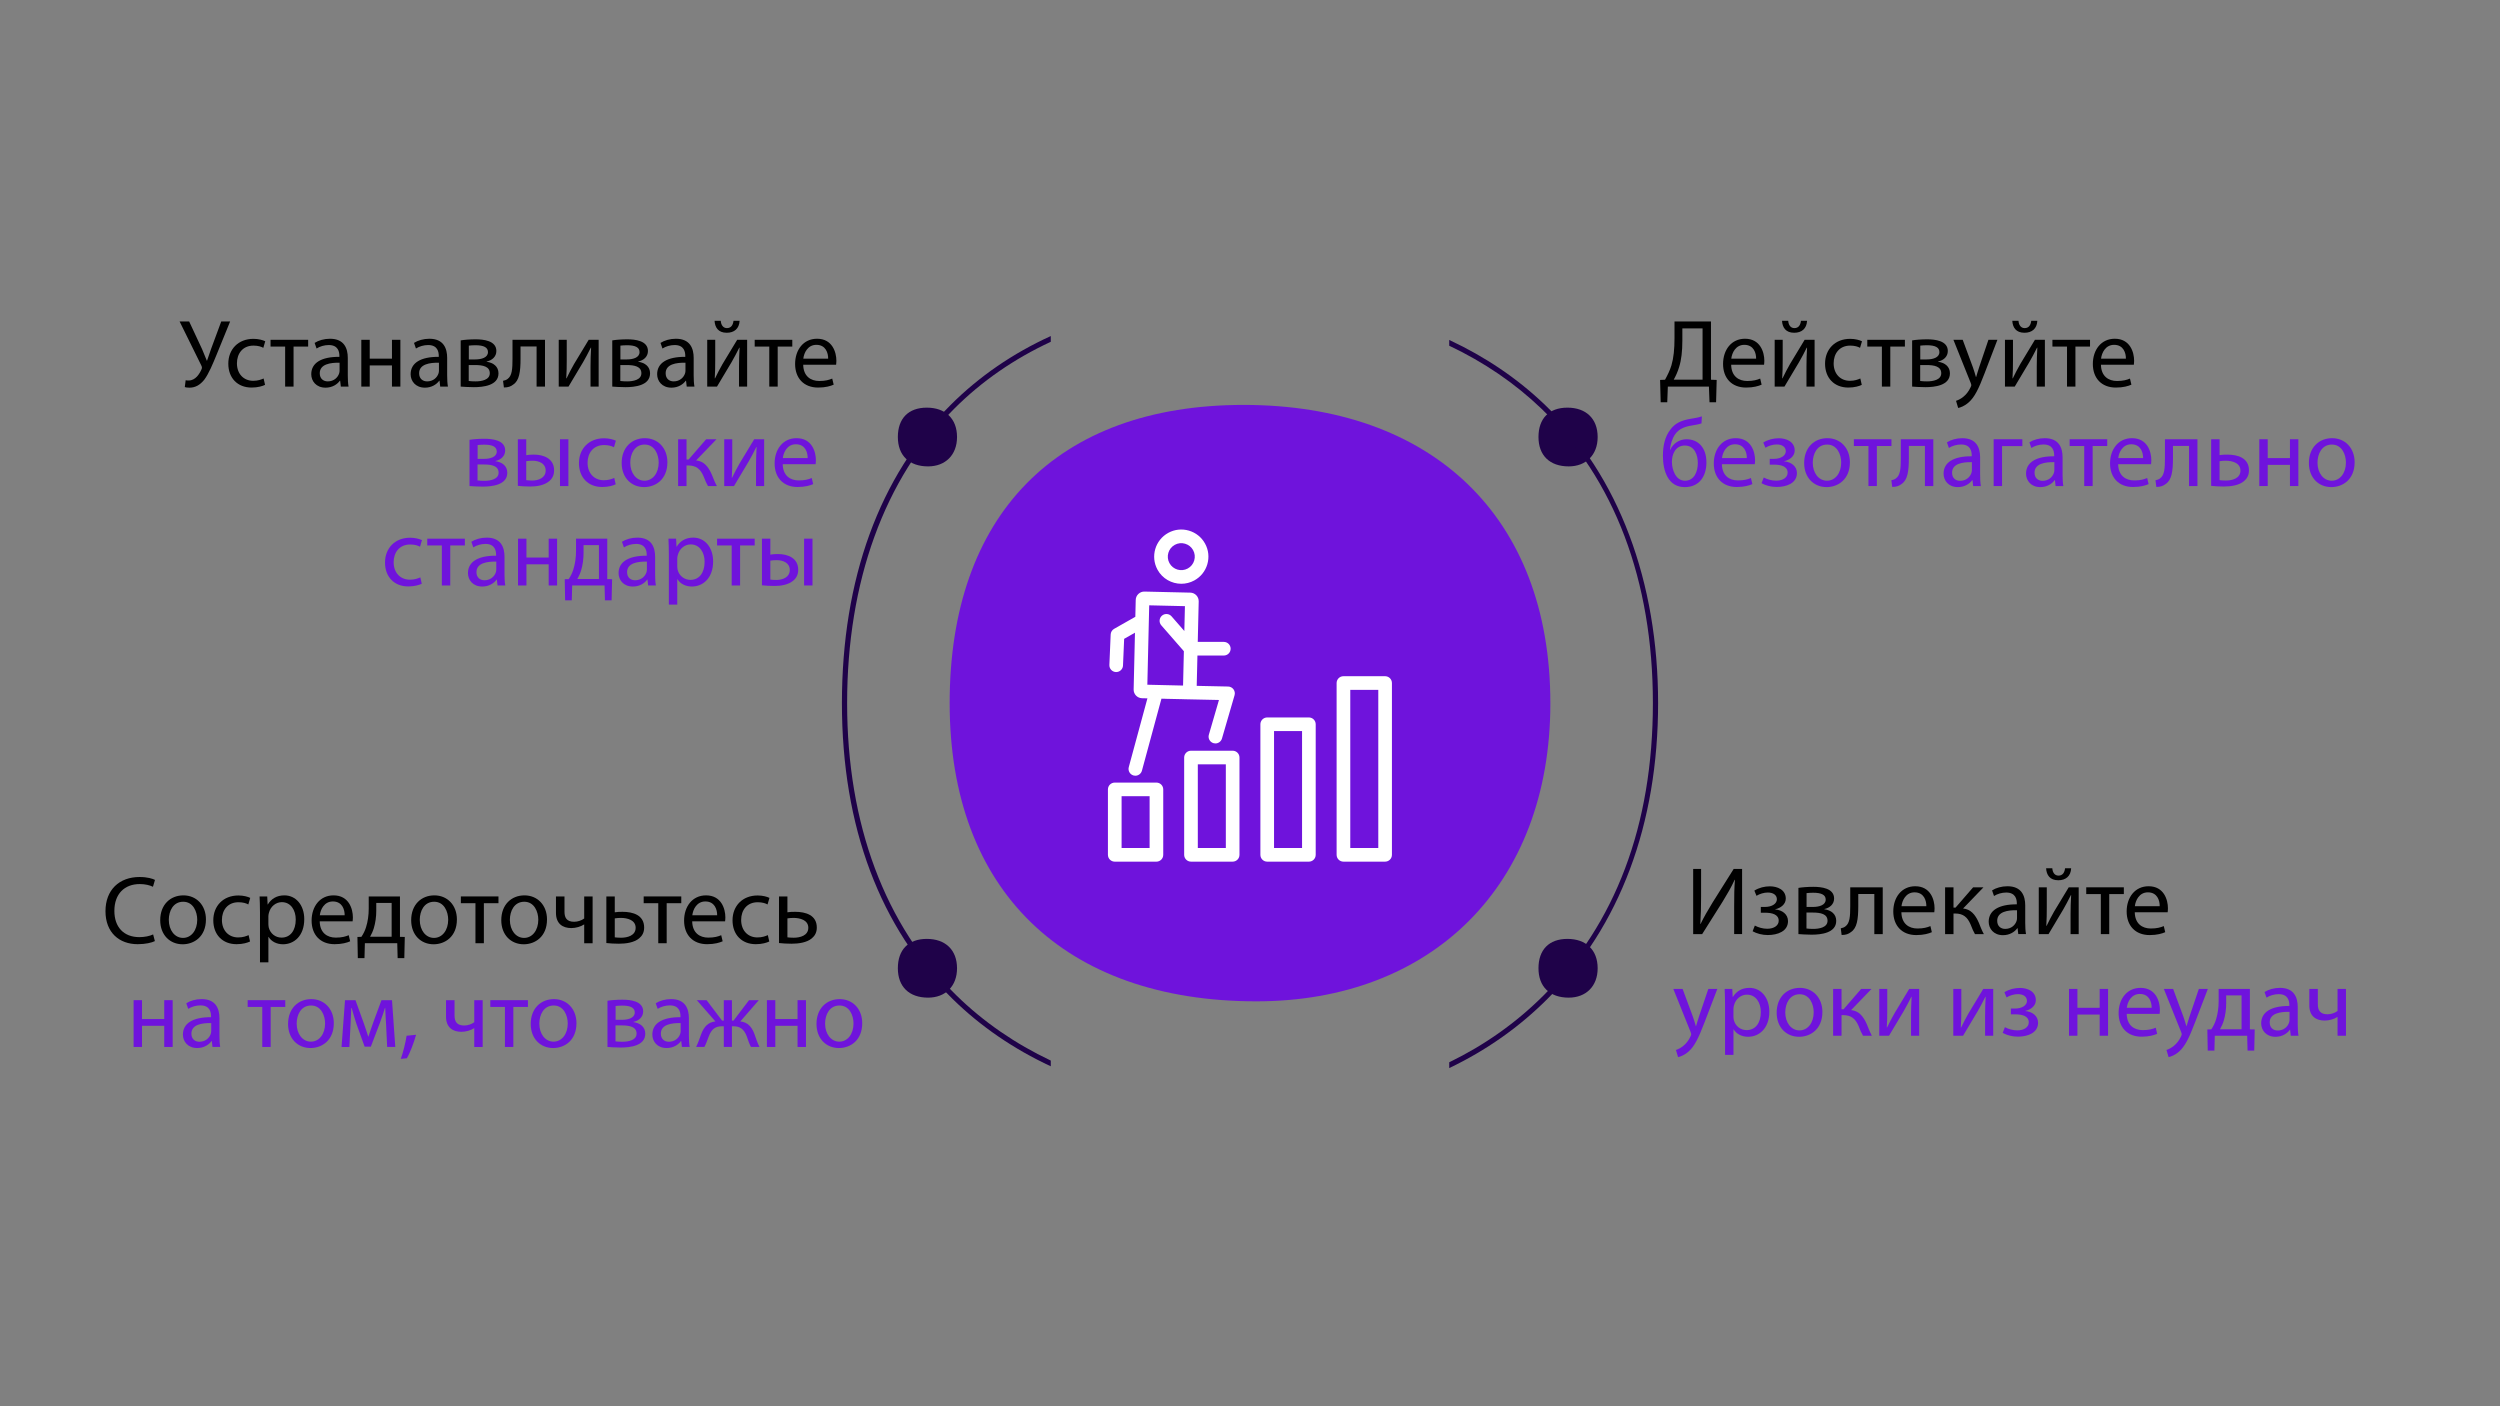 <?xml version="1.0" encoding="UTF-8"?>
<svg xmlns="http://www.w3.org/2000/svg" id="Calque_1" data-name="Calque 1" viewBox="0 0 1920 1080">
  <rect x="0" y="0" width="1920" height="1080" fill="#808080" stroke="none"/>
  <defs>
    <style>
      .cls-1, .cls-2 {
        fill-rule: evenodd;
      }

      .cls-1, .cls-3 {
        fill: #1f0249;
      }

      .cls-2, .cls-4 {
        fill: #6f13dc;
      }

      .cls-5 {
        fill: #fff;
      }
    </style>
  </defs>
  <path class="cls-2" d="M1190.67,540c0-143.97-91.6-229.03-235.58-229.03s-225.75,85.06-225.75,229.03,88.33,229.03,235.58,229.03c134.16,0,225.76-88.36,225.76-229.03Z"></path>
  <path class="cls-1" d="M735,335.63c0-14.18-9.02-22.56-23.21-22.56s-22.24,8.38-22.24,22.56,8.7,22.56,23.21,22.56c13.22,0,22.24-8.7,22.24-22.56Z"></path>
  <path class="cls-1" d="M1227,335.63c0-14.18-9.02-22.56-23.21-22.56s-22.24,8.38-22.24,22.56,8.7,22.56,23.21,22.56c13.22,0,22.24-8.7,22.24-22.56Z"></path>
  <path class="cls-1" d="M735,743.63c0-14.18-9.02-22.56-23.21-22.56s-22.24,8.38-22.24,22.56,8.7,22.56,23.21,22.56c13.22,0,22.24-8.7,22.24-22.56Z"></path>
  <path class="cls-1" d="M1227,743.63c0-14.18-9.02-22.56-23.21-22.56s-22.24,8.38-22.24,22.56,8.7,22.56,23.21,22.56c13.22,0,22.24-8.7,22.24-22.56Z"></path>
  <g>
    <path d="M145.26,246.87l9.95,21.31c1.26,2.97,2.45,5.87,3.64,8.84h.15c.89-2.6,1.86-5.49,3.12-9.06l7.8-21.09h6.83l-10.47,25.69c-2.75,6.68-5.87,14.33-9.36,19.01-3.27,4.08-6.91,6.16-11.36,6.16-1.63,0-2.82-.15-3.64-.45l.67-5.27c.52.15,1.26.22,2.38.22,5.2-.07,8.24-5.05,9.8-8.61.52-1.11.37-1.86-.22-3.04l-16.63-33.71h7.35Z"></path>
    <path d="M203.55,295.57c-1.71.89-5.49,2.08-10.32,2.08-10.84,0-17.89-7.35-17.89-18.34s7.57-19.08,19.31-19.08c3.86,0,7.28.97,9.06,1.86l-1.48,5.05c-1.56-.89-4.01-1.71-7.57-1.71-8.24,0-12.7,6.09-12.7,13.59,0,8.32,5.35,13.44,12.47,13.44,3.71,0,6.16-.97,8.02-1.78l1.11,4.9Z"></path>
    <path d="M236.66,260.97v5.2h-11.21v30.74h-6.46v-30.74h-11.21v-5.2h28.88Z"></path>
    <path d="M261.76,296.91l-.52-4.53h-.22c-2,2.82-5.87,5.35-10.99,5.35-7.28,0-10.99-5.12-10.99-10.32,0-8.69,7.72-13.44,21.61-13.36v-.74c0-2.97-.82-8.32-8.17-8.32-3.34,0-6.83,1.04-9.36,2.67l-1.49-4.31c2.97-1.93,7.28-3.19,11.81-3.19,10.99,0,13.66,7.5,13.66,14.7v13.44c0,3.12.15,6.16.59,8.61h-5.94ZM260.79,278.57c-7.13-.15-15.22,1.11-15.22,8.09,0,4.23,2.82,6.24,6.16,6.24,4.68,0,7.65-2.97,8.69-6.01.22-.67.37-1.41.37-2.08v-6.24Z"></path>
    <path d="M283.95,260.97v14.48h17.08v-14.48h6.46v35.94h-6.46v-16.26h-17.08v16.26h-6.46v-35.94h6.46Z"></path>
    <path d="M338.08,296.91l-.52-4.53h-.22c-2,2.82-5.87,5.35-10.99,5.35-7.28,0-10.99-5.12-10.99-10.32,0-8.69,7.72-13.44,21.61-13.36v-.74c0-2.97-.82-8.32-8.17-8.32-3.34,0-6.83,1.04-9.36,2.67l-1.49-4.31c2.97-1.93,7.28-3.19,11.81-3.19,10.99,0,13.66,7.5,13.66,14.7v13.44c0,3.12.15,6.16.59,8.61h-5.94ZM337.11,278.57c-7.13-.15-15.22,1.11-15.22,8.09,0,4.23,2.82,6.24,6.16,6.24,4.68,0,7.65-2.97,8.69-6.01.22-.67.37-1.41.37-2.08v-6.24Z"></path>
    <path d="M353.82,261.42c2.52-.45,7.2-.82,11.43-.82,6.01,0,15.96.97,15.96,8.98,0,4.46-3.42,7.2-7.5,8.09v.15c5.27.74,9.13,3.71,9.13,8.91,0,9.43-11.88,10.62-18.93,10.62-4.01,0-8.17-.3-10.1-.45v-35.49ZM359.98,292.6c1.86.22,3.19.3,5.27.3,4.38,0,10.91-1.04,10.91-6.24s-5.2-6.31-11.43-6.31h-4.75v12.25ZM360.06,276.05h4.9c4.83,0,9.8-1.41,9.8-5.64,0-3.56-3.12-5.27-9.65-5.27-2.15,0-3.49.15-5.05.3v10.62Z"></path>
    <path d="M418.56,260.97v35.94h-6.46v-30.81h-12.33v9.36c0,10.1-.96,16.85-5.64,19.9-1.78,1.41-3.79,2.23-7.13,2.23l-.67-5.12c1.26-.22,2.67-.74,3.56-1.48,3.34-2.45,3.71-7.5,3.71-15.52v-14.48h24.95Z"></path>
    <path d="M435.26,260.97v15.15c0,5.72-.07,9.28-.37,14.4l.22.07c2.15-4.38,3.42-6.91,5.79-11.06l11.21-18.56h7.65v35.94h-6.24v-15.22c0-5.87.15-8.91.45-14.7h-.22c-2.3,4.6-3.86,7.5-5.94,11.14-3.42,5.57-7.35,12.47-11.21,18.79h-7.5v-35.94h6.16Z"></path>
    <path d="M470.23,261.42c2.52-.45,7.2-.82,11.43-.82,6.01,0,15.96.97,15.96,8.98,0,4.46-3.42,7.2-7.5,8.09v.15c5.27.74,9.13,3.71,9.13,8.91,0,9.43-11.88,10.62-18.93,10.62-4.01,0-8.17-.3-10.1-.45v-35.49ZM476.4,292.6c1.86.22,3.19.3,5.27.3,4.38,0,10.91-1.04,10.91-6.24s-5.2-6.31-11.43-6.31h-4.75v12.25ZM476.47,276.05h4.9c4.83,0,9.8-1.41,9.8-5.64,0-3.56-3.12-5.27-9.65-5.27-2.15,0-3.49.15-5.05.3v10.62Z"></path>
    <path d="M527.4,296.91l-.52-4.53h-.22c-2,2.82-5.87,5.35-10.99,5.35-7.28,0-10.99-5.12-10.99-10.32,0-8.69,7.72-13.44,21.61-13.36v-.74c0-2.97-.82-8.32-8.17-8.32-3.34,0-6.83,1.04-9.36,2.67l-1.49-4.31c2.97-1.93,7.28-3.19,11.81-3.19,10.99,0,13.66,7.5,13.66,14.7v13.44c0,3.12.15,6.16.59,8.61h-5.94ZM526.44,278.57c-7.13-.15-15.22,1.11-15.22,8.09,0,4.23,2.82,6.24,6.16,6.24,4.68,0,7.65-2.97,8.69-6.01.22-.67.37-1.41.37-2.08v-6.24Z"></path>
    <path d="M549.3,260.97v15.15c0,5.72-.07,9.28-.37,14.4l.22.07c2.15-4.38,3.42-6.91,5.79-11.06l11.21-18.56h7.65v35.94h-6.24v-15.22c0-5.87.15-8.91.45-14.7h-.22c-2.3,4.6-3.86,7.5-5.94,11.14-3.42,5.57-7.35,12.47-11.21,18.79h-7.5v-35.94h6.16ZM553.54,246.35c.22,3.19,1.78,5.64,4.75,5.64,3.19,0,4.68-2.38,5.05-5.64h4.68c-.3,6.09-4.16,9.21-9.88,9.21-6.53,0-9.06-4.08-9.36-9.21h4.75Z"></path>
    <path d="M608.48,260.97v5.2h-11.21v30.74h-6.46v-30.74h-11.21v-5.2h28.88Z"></path>
    <path d="M616.87,280.13c.15,8.84,5.79,12.47,12.33,12.47,4.68,0,7.5-.82,9.95-1.86l1.11,4.68c-2.3,1.04-6.24,2.23-11.95,2.23-11.06,0-17.67-7.28-17.67-18.12s6.39-19.38,16.85-19.38c11.73,0,14.85,10.32,14.85,16.93,0,1.34-.15,2.38-.22,3.04h-25.24ZM636.02,275.45c.07-4.16-1.71-10.62-9.06-10.62-6.61,0-9.5,6.09-10.02,10.62h19.08Z"></path>
    <path class="cls-4" d="M360.58,337.79c2.52-.45,7.2-.82,11.43-.82,6.01,0,15.96.97,15.96,8.98,0,4.46-3.42,7.2-7.5,8.09v.15c5.27.74,9.13,3.71,9.13,8.91,0,9.43-11.88,10.62-18.93,10.62-4.01,0-8.17-.3-10.1-.45v-35.49ZM366.74,368.97c1.86.22,3.19.3,5.27.3,4.38,0,10.91-1.04,10.91-6.24s-5.2-6.31-11.43-6.31h-4.75v12.25ZM366.81,352.41h4.9c4.83,0,9.8-1.41,9.8-5.64,0-3.56-3.12-5.27-9.65-5.27-2.15,0-3.49.15-5.05.3v10.62Z"></path>
    <path class="cls-4" d="M404.16,337.34v12.25c1.41-.3,3.49-.45,5.87-.45,7.72,0,15.52,3.19,15.52,12.03,0,3.79-1.41,6.39-3.71,8.32-3.94,3.34-9.73,4.16-14.48,4.16-3.64,0-6.98-.22-9.65-.52v-35.79h6.46ZM404.16,368.75c1.26.15,2.67.3,4.53.3,4.97,0,10.39-2.08,10.39-7.65s-5.2-7.57-10.1-7.57c-1.86,0-3.49.15-4.83.37v14.55ZM436.53,337.34v35.94h-6.46v-35.94h6.46Z"></path>
    <path class="cls-4" d="M472.84,371.94c-1.71.89-5.49,2.08-10.32,2.08-10.84,0-17.89-7.35-17.89-18.34s7.57-19.08,19.31-19.08c3.86,0,7.28.97,9.06,1.86l-1.48,5.05c-1.56-.89-4.01-1.71-7.57-1.71-8.24,0-12.7,6.09-12.7,13.59,0,8.32,5.35,13.44,12.47,13.44,3.71,0,6.16-.97,8.02-1.78l1.11,4.9Z"></path>
    <path class="cls-4" d="M512.56,355.01c0,13.29-9.21,19.08-17.89,19.08-9.73,0-17.23-7.13-17.23-18.49,0-12.03,7.87-19.08,17.82-19.08s17.3,7.5,17.3,18.49ZM484.05,355.38c0,7.87,4.53,13.81,10.91,13.81s10.91-5.87,10.91-13.96c0-6.09-3.04-13.81-10.77-13.81s-11.06,7.13-11.06,13.96Z"></path>
    <path class="cls-4" d="M527.26,337.34v15.59h1.56l13.51-15.59h7.94l-15.67,16.26c5.79.59,9.28,4.46,12.1,10.92.97,2.38,2.23,5.87,3.86,8.76h-6.83c-.97-1.56-2.23-4.38-3.34-7.35-2.45-5.79-5.79-8.46-11.88-8.46h-1.26v15.81h-6.46v-35.94h6.46Z"></path>
    <path class="cls-4" d="M562.37,337.34v15.15c0,5.72-.07,9.28-.37,14.4l.22.07c2.15-4.38,3.42-6.91,5.79-11.06l11.21-18.56h7.65v35.94h-6.24v-15.22c0-5.87.15-8.91.45-14.7h-.22c-2.3,4.6-3.86,7.5-5.94,11.14-3.42,5.57-7.35,12.47-11.21,18.79h-7.5v-35.94h6.16Z"></path>
    <path class="cls-4" d="M601.13,356.5c.15,8.84,5.79,12.47,12.33,12.47,4.68,0,7.5-.82,9.95-1.86l1.11,4.68c-2.3,1.04-6.24,2.23-11.95,2.23-11.06,0-17.67-7.28-17.67-18.12s6.39-19.38,16.85-19.38c11.73,0,14.85,10.32,14.85,16.93,0,1.34-.15,2.38-.22,3.04h-25.24ZM620.29,351.82c.07-4.16-1.71-10.62-9.06-10.62-6.61,0-9.5,6.09-10.02,10.62h19.08Z"></path>
    <path class="cls-4" d="M323.9,448.31c-1.71.89-5.49,2.08-10.32,2.08-10.84,0-17.89-7.35-17.89-18.34s7.57-19.08,19.31-19.08c3.86,0,7.28.97,9.06,1.86l-1.48,5.05c-1.56-.89-4.01-1.71-7.57-1.71-8.24,0-12.7,6.09-12.7,13.59,0,8.32,5.35,13.44,12.47,13.44,3.71,0,6.16-.96,8.02-1.78l1.11,4.9Z"></path>
    <path class="cls-4" d="M357.01,413.71v5.2h-11.21v30.74h-6.46v-30.74h-11.21v-5.2h28.88Z"></path>
    <path class="cls-4" d="M382.11,449.65l-.52-4.53h-.22c-2,2.82-5.87,5.35-10.99,5.35-7.28,0-10.99-5.12-10.99-10.32,0-8.69,7.72-13.44,21.61-13.36v-.74c0-2.97-.82-8.32-8.17-8.32-3.34,0-6.83,1.04-9.35,2.67l-1.49-4.31c2.97-1.93,7.28-3.19,11.81-3.19,10.99,0,13.66,7.5,13.66,14.7v13.44c0,3.12.15,6.16.59,8.61h-5.94ZM381.14,431.31c-7.13-.15-15.22,1.11-15.22,8.09,0,4.23,2.82,6.24,6.16,6.24,4.68,0,7.65-2.97,8.69-6.01.22-.67.37-1.41.37-2.08v-6.24Z"></path>
    <path class="cls-4" d="M404.31,413.71v14.48h17.08v-14.48h6.46v35.94h-6.46v-16.26h-17.08v16.26h-6.46v-35.94h6.46Z"></path>
    <path class="cls-4" d="M466.38,413.71v31.04l3.71.07-.37,16.26h-5.12l-.3-11.43h-24.87l-.3,11.43h-5.12l-.3-16.26,3.04-.07c1.56-2.3,2.75-4.75,3.56-7.35,1.41-4.46,2.08-9.28,2.08-14.33v-9.36h23.98ZM448.18,424.63c0,4.75-.67,9.35-1.86,13.36-.74,2.45-1.78,4.68-2.9,6.68h16.56v-25.99h-11.81v5.94Z"></path>
    <path class="cls-4" d="M497.78,449.65l-.52-4.53h-.22c-2,2.82-5.87,5.35-10.99,5.35-7.28,0-10.99-5.12-10.99-10.32,0-8.69,7.72-13.44,21.61-13.36v-.74c0-2.97-.82-8.32-8.17-8.32-3.34,0-6.83,1.04-9.35,2.67l-1.49-4.31c2.97-1.93,7.28-3.19,11.81-3.19,10.99,0,13.66,7.5,13.66,14.7v13.44c0,3.12.15,6.16.59,8.61h-5.94ZM496.82,431.31c-7.13-.15-15.22,1.11-15.22,8.09,0,4.23,2.82,6.24,6.16,6.24,4.68,0,7.65-2.97,8.69-6.01.22-.67.37-1.41.37-2.08v-6.24Z"></path>
    <path class="cls-4" d="M513.67,425.44c0-4.6-.15-8.32-.3-11.73h5.87l.3,6.16h.15c2.67-4.38,6.9-6.98,12.77-6.98,8.69,0,15.22,7.35,15.22,18.27,0,12.92-7.87,19.3-16.33,19.3-4.75,0-8.91-2.08-11.06-5.64h-.15v19.53h-6.46v-38.91ZM520.13,435.02c0,.96.15,1.86.3,2.67,1.19,4.53,5.12,7.65,9.8,7.65,6.9,0,10.91-5.64,10.91-13.88,0-7.2-3.79-13.36-10.69-13.36-4.46,0-8.61,3.19-9.88,8.09-.22.82-.45,1.78-.45,2.67v6.16Z"></path>
    <path class="cls-4" d="M579.6,413.71v5.2h-11.21v30.74h-6.46v-30.74h-11.21v-5.2h28.88Z"></path>
    <path class="cls-4" d="M591.63,413.71v12.25c1.41-.3,3.49-.45,5.87-.45,7.72,0,15.52,3.19,15.52,12.03,0,3.79-1.41,6.39-3.71,8.32-3.94,3.34-9.73,4.16-14.48,4.16-3.64,0-6.98-.22-9.65-.52v-35.79h6.46ZM591.63,445.12c1.26.15,2.67.3,4.53.3,4.97,0,10.39-2.08,10.39-7.65s-5.2-7.57-10.1-7.57c-1.86,0-3.49.15-4.83.37v14.55ZM624,413.71v35.94h-6.46v-35.94h6.46Z"></path>
  </g>
  <g>
    <path d="M1314.03,246.87v44.77l4.38.15-.45,17.15h-5.05l-.45-12.03h-31.56l-.45,12.03h-5.05l-.45-17.15,3.79-.15c1.86-3.42,3.71-7.05,4.9-10.99,1.71-5.79,2.38-12.47,2.38-21.09v-12.7h27.99ZM1292.05,261.64c0,8.02-.74,14.78-2.53,20.42-1.04,3.49-2.6,6.83-4.08,9.5h22.13v-39.35h-15.52v9.43Z"></path>
    <path d="M1329.54,280.13c.15,8.84,5.79,12.47,12.33,12.47,4.68,0,7.5-.82,9.95-1.86l1.11,4.68c-2.3,1.04-6.24,2.23-11.95,2.23-11.06,0-17.67-7.28-17.67-18.12s6.39-19.38,16.85-19.38c11.73,0,14.85,10.32,14.85,16.93,0,1.34-.15,2.38-.22,3.04h-25.24ZM1348.7,275.45c.07-4.16-1.71-10.62-9.06-10.62-6.61,0-9.5,6.09-10.02,10.62h19.08Z"></path>
    <path d="M1369.11,260.97v15.15c0,5.72-.07,9.28-.37,14.4l.22.07c2.15-4.38,3.42-6.91,5.79-11.06l11.21-18.56h7.65v35.94h-6.24v-15.22c0-5.87.15-8.91.45-14.7h-.22c-2.3,4.6-3.86,7.5-5.94,11.14-3.42,5.57-7.35,12.47-11.21,18.79h-7.5v-35.94h6.16ZM1373.35,246.35c.22,3.19,1.78,5.64,4.75,5.64,3.19,0,4.68-2.38,5.05-5.64h4.68c-.3,6.09-4.16,9.21-9.88,9.21-6.53,0-9.06-4.08-9.36-9.21h4.75Z"></path>
    <path d="M1429.85,295.57c-1.71.89-5.49,2.08-10.32,2.08-10.84,0-17.89-7.35-17.89-18.34s7.57-19.08,19.3-19.08c3.86,0,7.28.97,9.06,1.86l-1.49,5.05c-1.56-.89-4.01-1.71-7.57-1.71-8.24,0-12.7,6.09-12.7,13.59,0,8.32,5.35,13.44,12.47,13.44,3.71,0,6.16-.97,8.02-1.78l1.11,4.9Z"></path>
    <path d="M1462.96,260.97v5.2h-11.21v30.74h-6.46v-30.74h-11.21v-5.2h28.88Z"></path>
    <path d="M1468.53,261.42c2.52-.45,7.2-.82,11.43-.82,6.01,0,15.96.97,15.96,8.98,0,4.46-3.42,7.2-7.5,8.09v.15c5.27.74,9.13,3.71,9.13,8.91,0,9.43-11.88,10.62-18.93,10.62-4.01,0-8.17-.3-10.1-.45v-35.49ZM1474.69,292.6c1.86.22,3.19.3,5.27.3,4.38,0,10.92-1.04,10.92-6.24s-5.2-6.31-11.43-6.31h-4.75v12.25ZM1474.76,276.05h4.9c4.83,0,9.8-1.41,9.8-5.64,0-3.56-3.12-5.27-9.65-5.27-2.15,0-3.49.15-5.05.3v10.62Z"></path>
    <path d="M1507.36,260.97l7.87,21.24c.82,2.38,1.71,5.2,2.3,7.35h.15c.67-2.15,1.41-4.9,2.3-7.5l7.13-21.09h6.9l-9.8,25.62c-4.68,12.33-7.87,18.64-12.33,22.5-3.19,2.82-6.39,3.94-8.02,4.23l-1.63-5.49c1.63-.52,3.79-1.56,5.72-3.19,1.78-1.41,4.01-3.94,5.49-7.28.3-.67.52-1.19.52-1.56s-.15-.89-.45-1.71l-13.29-33.12h7.13Z"></path>
    <path d="M1545.97,260.97v15.15c0,5.72-.07,9.28-.37,14.4l.22.07c2.15-4.38,3.42-6.91,5.79-11.06l11.21-18.56h7.65v35.94h-6.24v-15.22c0-5.87.15-8.91.45-14.7h-.22c-2.3,4.6-3.86,7.5-5.94,11.14-3.42,5.57-7.35,12.47-11.21,18.79h-7.5v-35.94h6.16ZM1550.2,246.35c.22,3.19,1.78,5.64,4.75,5.64,3.19,0,4.68-2.38,5.05-5.64h4.68c-.3,6.09-4.16,9.21-9.88,9.21-6.53,0-9.06-4.08-9.36-9.21h4.75Z"></path>
    <path d="M1605.14,260.97v5.2h-11.21v30.74h-6.46v-30.74h-11.21v-5.2h28.88Z"></path>
    <path d="M1613.53,280.13c.15,8.84,5.79,12.47,12.33,12.47,4.68,0,7.5-.82,9.95-1.86l1.11,4.68c-2.3,1.04-6.24,2.23-11.95,2.23-11.06,0-17.67-7.28-17.67-18.12s6.39-19.38,16.85-19.38c11.73,0,14.85,10.32,14.85,16.93,0,1.34-.15,2.38-.22,3.04h-25.24ZM1632.69,275.45c.07-4.16-1.71-10.62-9.06-10.62-6.61,0-9.5,6.09-10.02,10.62h19.08Z"></path>
    <path class="cls-4" d="M1306.75,325.17c-1.86.67-5.12,1.26-7.5,1.63-5.79.89-10.02,2.82-12.77,6.76-2.3,3.27-3.64,8.09-3.93,11.88h.22c2.3-5.2,7.35-8.09,12.47-8.09,8.84,0,15.29,6.31,15.29,17.75s-6.09,19.01-16.63,19.01c-12.62,0-16.78-12.1-16.78-24.06,0-8.17,1.71-14.85,5.57-19.9,3.49-4.97,8.46-7.28,15.44-8.46,2.9-.45,6.46-1.04,8.91-1.93l-.3,5.42ZM1293.9,342.17c-3.86,0-6.61,2-8.09,4.9-1.19,2.15-1.78,4.75-1.78,7.65,0,5.94,2.9,14.48,10.02,14.48s9.88-6.98,9.88-13.59c0-5.87-2.3-13.44-10.02-13.44Z"></path>
    <path class="cls-4" d="M1322.42,356.5c.15,8.84,5.79,12.47,12.33,12.47,4.68,0,7.5-.82,9.95-1.86l1.11,4.68c-2.3,1.04-6.24,2.23-11.95,2.23-11.06,0-17.67-7.28-17.67-18.12s6.39-19.38,16.85-19.38c11.73,0,14.85,10.32,14.85,16.93,0,1.34-.15,2.38-.22,3.04h-25.24ZM1341.57,351.82c.07-4.16-1.71-10.62-9.06-10.62-6.61,0-9.5,6.09-10.02,10.62h19.08Z"></path>
    <path class="cls-4" d="M1359.17,352.41h3.12c5.49,0,9.21-2.52,9.21-5.87s-2.9-5.2-6.98-5.2c-2.9,0-6.16.97-8.69,2.52l-1.63-4.01c3.64-2.23,7.8-3.27,11.95-3.27,5.5,0,12.18,2.45,12.18,9.43,0,4.46-4.08,7.35-8.09,8.17v.15c5.35.45,9.8,3.71,9.8,8.98,0,7.8-7.94,10.69-15.52,10.69-4.23,0-8.46-1.11-11.66-2.9l1.71-4.38c2.6,1.41,6.09,2.45,9.5,2.45,5.42,0,8.83-2.6,8.83-6.16,0-4.83-5.05-6.16-10.47-6.16h-3.27v-4.46Z"></path>
    <path class="cls-4" d="M1420.72,355.01c0,13.29-9.21,19.08-17.89,19.08-9.73,0-17.23-7.13-17.23-18.49,0-12.03,7.87-19.08,17.82-19.08s17.3,7.5,17.3,18.49ZM1392.2,355.38c0,7.87,4.53,13.81,10.92,13.81s10.91-5.87,10.91-13.96c0-6.09-3.04-13.81-10.77-13.81s-11.06,7.13-11.06,13.96Z"></path>
    <path class="cls-4" d="M1452.64,337.34v5.2h-11.21v30.74h-6.46v-30.74h-11.21v-5.2h28.88Z"></path>
    <path class="cls-4" d="M1484.79,337.34v35.94h-6.46v-30.81h-12.33v9.36c0,10.1-.97,16.85-5.64,19.9-1.78,1.41-3.79,2.23-7.13,2.23l-.67-5.12c1.26-.22,2.67-.74,3.56-1.48,3.34-2.45,3.71-7.5,3.71-15.52v-14.48h24.95Z"></path>
    <path class="cls-4" d="M1515.38,373.28l-.52-4.53h-.22c-2,2.82-5.87,5.35-10.99,5.35-7.28,0-10.99-5.12-10.99-10.32,0-8.69,7.72-13.44,21.61-13.36v-.74c0-2.97-.82-8.32-8.17-8.32-3.34,0-6.83,1.04-9.36,2.67l-1.49-4.31c2.97-1.93,7.28-3.19,11.81-3.19,10.99,0,13.66,7.5,13.66,14.7v13.44c0,3.12.15,6.16.59,8.61h-5.94ZM1514.41,354.94c-7.13-.15-15.22,1.11-15.22,8.09,0,4.23,2.82,6.24,6.16,6.24,4.68,0,7.65-2.97,8.69-6.01.22-.67.37-1.41.37-2.08v-6.24Z"></path>
    <path class="cls-4" d="M1553.17,337.34v5.27h-15.59v30.67h-6.46v-35.94h22.05Z"></path>
    <path class="cls-4" d="M1578.71,373.28l-.52-4.53h-.22c-2,2.82-5.87,5.35-10.99,5.35-7.28,0-10.99-5.12-10.99-10.32,0-8.69,7.72-13.44,21.61-13.36v-.74c0-2.97-.82-8.32-8.17-8.32-3.34,0-6.83,1.04-9.36,2.67l-1.49-4.31c2.97-1.93,7.28-3.19,11.81-3.19,10.99,0,13.66,7.5,13.66,14.7v13.44c0,3.12.15,6.16.59,8.61h-5.94ZM1577.74,354.94c-7.13-.15-15.22,1.11-15.22,8.09,0,4.23,2.82,6.24,6.16,6.24,4.68,0,7.65-2.97,8.69-6.01.22-.67.37-1.41.37-2.08v-6.24Z"></path>
    <path class="cls-4" d="M1618.36,337.34v5.2h-11.21v30.74h-6.46v-30.74h-11.21v-5.2h28.88Z"></path>
    <path class="cls-4" d="M1626.75,356.5c.15,8.84,5.79,12.47,12.33,12.47,4.68,0,7.5-.82,9.95-1.86l1.11,4.68c-2.3,1.04-6.24,2.23-11.95,2.23-11.06,0-17.67-7.28-17.67-18.12s6.39-19.38,16.85-19.38c11.73,0,14.85,10.32,14.85,16.93,0,1.34-.15,2.38-.22,3.04h-25.24ZM1645.9,351.82c.07-4.16-1.71-10.62-9.06-10.62-6.61,0-9.5,6.09-10.02,10.62h19.08Z"></path>
    <path class="cls-4" d="M1687.63,337.34v35.94h-6.46v-30.81h-12.33v9.36c0,10.1-.97,16.85-5.64,19.9-1.78,1.41-3.79,2.23-7.13,2.23l-.67-5.12c1.26-.22,2.67-.74,3.56-1.48,3.34-2.45,3.71-7.5,3.71-15.52v-14.48h24.95Z"></path>
    <path class="cls-4" d="M1704.63,337.34v12.18c1.49-.3,4.01-.37,5.94-.37,8.09,0,16.63,2.52,16.63,12.1,0,3.71-1.48,6.31-3.79,8.24-3.94,3.34-10.32,4.16-15.59,4.16-3.64,0-6.98-.22-9.65-.52v-35.79h6.46ZM1704.63,368.75c1.26.15,2.67.3,4.83.3,4.9,0,11.21-1.63,11.21-7.65s-6.53-7.57-11.36-7.57c-1.71,0-3.19.15-4.68.37v14.55Z"></path>
    <path class="cls-4" d="M1741.6,337.34v14.48h17.08v-14.48h6.46v35.94h-6.46v-16.26h-17.08v16.26h-6.46v-35.94h6.46Z"></path>
    <path class="cls-4" d="M1808.35,355.01c0,13.29-9.21,19.08-17.89,19.08-9.73,0-17.23-7.13-17.23-18.49,0-12.03,7.87-19.08,17.82-19.08s17.3,7.5,17.3,18.49ZM1779.84,355.38c0,7.87,4.53,13.81,10.92,13.81s10.91-5.87,10.91-13.96c0-6.09-3.04-13.81-10.77-13.81s-11.06,7.13-11.06,13.96Z"></path>
  </g>
  <g>
    <path class="cls-4" d="M1292.24,759.5l7.87,21.24c.82,2.38,1.71,5.2,2.3,7.35h.15c.67-2.15,1.41-4.9,2.3-7.5l7.13-21.09h6.91l-9.8,25.62c-4.68,12.33-7.87,18.64-12.33,22.5-3.19,2.82-6.38,3.94-8.02,4.23l-1.63-5.49c1.63-.52,3.79-1.56,5.72-3.19,1.78-1.41,4.01-3.93,5.49-7.28.3-.67.52-1.19.52-1.56s-.15-.89-.45-1.71l-13.29-33.12h7.13Z"></path>
    <path class="cls-4" d="M1324.83,771.23c0-4.6-.15-8.32-.3-11.73h5.87l.3,6.16h.15c2.67-4.38,6.91-6.98,12.77-6.98,8.69,0,15.22,7.35,15.22,18.26,0,12.92-7.87,19.3-16.33,19.3-4.75,0-8.91-2.08-11.06-5.64h-.15v19.53h-6.46v-38.91ZM1331.29,780.81c0,.96.15,1.86.3,2.67,1.19,4.53,5.12,7.65,9.8,7.65,6.91,0,10.92-5.64,10.92-13.88,0-7.2-3.79-13.36-10.69-13.36-4.46,0-8.61,3.19-9.88,8.09-.22.82-.45,1.78-.45,2.67v6.16Z"></path>
    <path class="cls-4" d="M1399.6,777.17c0,13.29-9.21,19.08-17.89,19.08-9.73,0-17.23-7.13-17.23-18.49,0-12.03,7.87-19.08,17.82-19.08s17.3,7.5,17.3,18.49ZM1371.09,777.54c0,7.87,4.53,13.81,10.92,13.81s10.91-5.87,10.91-13.96c0-6.09-3.04-13.81-10.77-13.81s-11.06,7.13-11.06,13.96Z"></path>
    <path class="cls-4" d="M1414.3,759.5v15.59h1.56l13.51-15.59h7.95l-15.67,16.26c5.79.59,9.28,4.46,12.1,10.91.97,2.38,2.23,5.87,3.86,8.76h-6.83c-.96-1.56-2.23-4.38-3.34-7.35-2.45-5.79-5.79-8.46-11.88-8.46h-1.26v15.82h-6.46v-35.94h6.46Z"></path>
    <path class="cls-4" d="M1449.42,759.5v15.15c0,5.72-.07,9.28-.37,14.4l.22.07c2.15-4.38,3.42-6.91,5.79-11.06l11.21-18.56h7.65v35.94h-6.24v-15.22c0-5.87.15-8.91.45-14.7h-.22c-2.3,4.6-3.86,7.5-5.94,11.14-3.42,5.57-7.35,12.47-11.21,18.79h-7.5v-35.94h6.16Z"></path>
    <path class="cls-4" d="M1506.29,759.5v15.15c0,5.72-.07,9.28-.37,14.4l.22.07c2.15-4.38,3.42-6.91,5.79-11.06l11.21-18.56h7.65v35.94h-6.24v-15.22c0-5.87.15-8.91.45-14.7h-.22c-2.3,4.6-3.86,7.5-5.94,11.14-3.42,5.57-7.35,12.47-11.21,18.79h-7.5v-35.94h6.16Z"></path>
    <path class="cls-4" d="M1544.37,774.57h3.12c5.49,0,9.21-2.52,9.21-5.87s-2.9-5.2-6.98-5.2c-2.9,0-6.16.96-8.69,2.52l-1.63-4.01c3.64-2.23,7.8-3.27,11.95-3.27,5.5,0,12.18,2.45,12.18,9.43,0,4.45-4.08,7.35-8.09,8.17v.15c5.35.45,9.8,3.71,9.8,8.98,0,7.8-7.94,10.69-15.52,10.69-4.23,0-8.46-1.11-11.66-2.9l1.71-4.38c2.6,1.41,6.09,2.45,9.5,2.45,5.42,0,8.83-2.6,8.83-6.16,0-4.83-5.05-6.16-10.47-6.16h-3.27v-4.46Z"></path>
    <path class="cls-4" d="M1595.45,759.5v14.48h17.08v-14.48h6.46v35.94h-6.46v-16.26h-17.08v16.26h-6.46v-35.94h6.46Z"></path>
    <path class="cls-4" d="M1633.32,778.66c.15,8.84,5.79,12.47,12.33,12.47,4.68,0,7.5-.82,9.95-1.86l1.11,4.68c-2.3,1.04-6.24,2.23-11.95,2.23-11.06,0-17.67-7.28-17.67-18.12s6.39-19.38,16.85-19.38c11.73,0,14.85,10.32,14.85,16.93,0,1.34-.15,2.38-.22,3.04h-25.24ZM1652.47,773.98c.07-4.16-1.71-10.62-9.06-10.62-6.61,0-9.5,6.09-10.02,10.62h19.08Z"></path>
    <path class="cls-4" d="M1668.96,759.5l7.87,21.24c.82,2.38,1.71,5.2,2.3,7.35h.15c.67-2.15,1.41-4.9,2.3-7.5l7.13-21.09h6.91l-9.8,25.62c-4.68,12.33-7.87,18.64-12.33,22.5-3.19,2.82-6.38,3.94-8.02,4.23l-1.63-5.49c1.63-.52,3.79-1.56,5.72-3.19,1.78-1.41,4.01-3.93,5.49-7.28.3-.67.52-1.19.52-1.56s-.15-.89-.45-1.71l-13.29-33.12h7.13Z"></path>
    <path class="cls-4" d="M1727.91,759.5v31.04l3.71.07-.37,16.26h-5.12l-.3-11.43h-24.87l-.3,11.43h-5.12l-.3-16.26,3.04-.07c1.56-2.3,2.75-4.75,3.56-7.35,1.41-4.46,2.08-9.28,2.08-14.33v-9.36h23.98ZM1709.72,770.42c0,4.75-.67,9.36-1.86,13.37-.74,2.45-1.78,4.68-2.9,6.68h16.56v-25.99h-11.81v5.94Z"></path>
    <path class="cls-4" d="M1759.31,795.44l-.52-4.53h-.22c-2,2.82-5.87,5.35-10.99,5.35-7.28,0-10.99-5.12-10.99-10.32,0-8.69,7.72-13.44,21.61-13.37v-.74c0-2.97-.82-8.32-8.17-8.32-3.34,0-6.83,1.04-9.36,2.67l-1.49-4.31c2.97-1.93,7.28-3.19,11.81-3.19,10.99,0,13.66,7.5,13.66,14.7v13.44c0,3.12.15,6.16.59,8.61h-5.94ZM1758.35,777.1c-7.13-.15-15.22,1.11-15.22,8.09,0,4.23,2.82,6.24,6.16,6.24,4.68,0,7.65-2.97,8.69-6.01.22-.67.37-1.41.37-2.08v-6.24Z"></path>
    <path class="cls-4" d="M1780.1,759.5v11.81c0,4.53,1.71,7.65,7.42,7.65,2.82,0,5.72-1.04,7.72-2.52v-16.93h6.46v35.94h-6.46v-14.4h-.15c-2.45,1.63-6.31,2.75-9.73,2.75-6.83,0-11.81-3.49-11.81-11.73v-12.55h6.53Z"></path>
  </g>
  <g>
    <path d="M1306.44,667.35v21.09c0,7.94-.15,14.48-.59,21.16l.15.07c2.52-5.2,5.64-10.62,9.28-16.56l16.19-25.76h6.46v50.04h-6.09v-21.31c0-8.09.07-14.03.59-20.34l-.22-.07c-2.45,5.5-5.87,11.29-9.28,16.86l-15.67,24.87h-6.91v-50.04h6.09Z"></path>
    <path d="M1352.32,696.53h3.12c5.49,0,9.21-2.52,9.21-5.87s-2.9-5.2-6.98-5.2c-2.9,0-6.16.96-8.69,2.52l-1.63-4.01c3.64-2.23,7.8-3.27,11.95-3.27,5.5,0,12.18,2.45,12.18,9.43,0,4.45-4.08,7.35-8.09,8.17v.15c5.35.45,9.8,3.71,9.8,8.98,0,7.8-7.94,10.69-15.52,10.69-4.23,0-8.46-1.11-11.66-2.9l1.71-4.38c2.6,1.41,6.09,2.45,9.5,2.45,5.42,0,8.83-2.6,8.83-6.16,0-4.83-5.05-6.16-10.47-6.16h-3.27v-4.46Z"></path>
    <path d="M1381.2,681.9c2.52-.45,7.2-.82,11.43-.82,6.01,0,15.96.96,15.96,8.98,0,4.45-3.42,7.2-7.5,8.09v.15c5.27.74,9.13,3.71,9.13,8.91,0,9.43-11.88,10.62-18.93,10.62-4.01,0-8.17-.3-10.1-.45v-35.49ZM1387.36,713.09c1.86.22,3.19.3,5.27.3,4.38,0,10.92-1.04,10.92-6.24s-5.2-6.31-11.43-6.31h-4.75v12.25ZM1387.44,696.53h4.9c4.83,0,9.8-1.41,9.8-5.64,0-3.56-3.12-5.27-9.65-5.27-2.15,0-3.49.15-5.05.3v10.62Z"></path>
    <path d="M1445.94,681.46v35.94h-6.46v-30.81h-12.33v9.36c0,10.1-.97,16.85-5.64,19.9-1.78,1.41-3.79,2.23-7.13,2.23l-.67-5.12c1.26-.22,2.67-.74,3.56-1.49,3.34-2.45,3.71-7.5,3.71-15.52v-14.48h24.95Z"></path>
    <path d="M1460.27,700.62c.15,8.84,5.79,12.47,12.33,12.47,4.68,0,7.5-.82,9.95-1.86l1.11,4.68c-2.3,1.04-6.24,2.23-11.95,2.23-11.06,0-17.67-7.28-17.67-18.12s6.39-19.38,16.85-19.38c11.73,0,14.85,10.32,14.85,16.93,0,1.34-.15,2.38-.22,3.04h-25.24ZM1479.43,695.94c.07-4.16-1.71-10.62-9.06-10.62-6.61,0-9.5,6.09-10.02,10.62h19.08Z"></path>
    <path d="M1500.29,681.46v15.59h1.56l13.51-15.59h7.95l-15.67,16.26c5.79.59,9.28,4.46,12.1,10.91.97,2.38,2.23,5.87,3.86,8.76h-6.83c-.96-1.56-2.23-4.38-3.34-7.35-2.45-5.79-5.79-8.46-11.88-8.46h-1.26v15.82h-6.46v-35.94h6.46Z"></path>
    <path d="M1550.03,717.4l-.52-4.53h-.22c-2,2.82-5.87,5.35-10.99,5.35-7.28,0-10.99-5.12-10.99-10.32,0-8.69,7.72-13.44,21.61-13.37v-.74c0-2.97-.82-8.32-8.17-8.32-3.34,0-6.83,1.04-9.36,2.67l-1.49-4.31c2.97-1.93,7.28-3.19,11.81-3.19,10.99,0,13.66,7.5,13.66,14.7v13.44c0,3.12.15,6.16.59,8.61h-5.94ZM1549.07,699.06c-7.13-.15-15.22,1.11-15.22,8.09,0,4.23,2.82,6.24,6.16,6.24,4.68,0,7.65-2.97,8.69-6.01.22-.67.37-1.41.37-2.08v-6.24Z"></path>
    <path d="M1571.93,681.46v15.15c0,5.72-.07,9.28-.37,14.4l.22.07c2.15-4.38,3.42-6.91,5.79-11.06l11.21-18.56h7.65v35.94h-6.24v-15.22c0-5.87.15-8.91.45-14.7h-.22c-2.3,4.6-3.86,7.5-5.94,11.14-3.42,5.57-7.35,12.47-11.21,18.79h-7.5v-35.94h6.16ZM1576.17,666.83c.22,3.19,1.78,5.64,4.75,5.64,3.19,0,4.68-2.38,5.05-5.64h4.68c-.3,6.09-4.16,9.21-9.88,9.21-6.53,0-9.06-4.08-9.36-9.21h4.75Z"></path>
    <path d="M1631.11,681.46v5.2h-11.21v30.74h-6.46v-30.74h-11.21v-5.2h28.88Z"></path>
    <path d="M1639.5,700.62c.15,8.84,5.79,12.47,12.33,12.47,4.68,0,7.5-.82,9.95-1.86l1.11,4.68c-2.3,1.04-6.24,2.23-11.95,2.23-11.06,0-17.67-7.28-17.67-18.12s6.39-19.38,16.85-19.38c11.73,0,14.85,10.32,14.85,16.93,0,1.34-.15,2.38-.22,3.04h-25.24ZM1658.65,695.94c.07-4.16-1.71-10.62-9.06-10.62-6.61,0-9.5,6.09-10.02,10.62h19.08Z"></path>
  </g>
  <g>
    <path class="cls-3" d="M807,814.52c-27.41-12.99-51.74-29.75-72.54-50.13-54.87-53.77-83.87-131.36-83.87-224.39s28.43-172.28,82.23-226.08c21.2-21.2,46.11-38.39,74.18-51.42v-4.42c-29.19,13.31-55.05,31.04-77.01,53.01-54.56,54.56-83.4,133.72-83.4,228.91s29.42,172.71,85.07,227.25c21.55,21.12,46.84,38.39,75.34,51.67v-4.4Z"></path>
    <path class="cls-3" d="M1186.67,311.07c-21.19-20.35-45.91-37.06-73.67-49.99v4.43c26.67,12.63,50.46,28.82,70.9,48.44,55.94,53.71,85.52,131.87,85.52,226.05s-29.01,169.52-83.89,224.41c-21.07,21.07-45.42,38.26-72.52,51.42v4.45c28.21-13.46,53.51-31.2,75.35-53.05,55.65-55.65,85.06-134.23,85.06-227.23s-30-174.46-86.75-228.93Z"></path>
  </g>
  <g>
    <path d="M118.96,722.76c-2.38,1.19-7.13,2.38-13.22,2.38-14.11,0-24.73-8.91-24.73-25.32s10.62-26.28,26.14-26.28c6.24,0,10.17,1.34,11.88,2.23l-1.56,5.27c-2.45-1.19-5.94-2.08-10.1-2.08-11.73,0-19.53,7.5-19.53,20.64,0,12.25,7.05,20.12,19.23,20.12,3.94,0,7.94-.82,10.54-2.08l1.34,5.12Z"></path>
    <path d="M158.16,706.13c0,13.29-9.21,19.08-17.89,19.08-9.73,0-17.23-7.13-17.23-18.49,0-12.03,7.87-19.08,17.82-19.08s17.3,7.5,17.3,18.49ZM129.65,706.5c0,7.87,4.53,13.81,10.91,13.81s10.91-5.87,10.91-13.96c0-6.09-3.04-13.81-10.77-13.81s-11.06,7.13-11.06,13.96Z"></path>
    <path d="M192.02,723.06c-1.71.89-5.49,2.08-10.32,2.08-10.84,0-17.89-7.35-17.89-18.34s7.57-19.08,19.31-19.08c3.86,0,7.28.96,9.06,1.86l-1.48,5.05c-1.56-.89-4.01-1.71-7.57-1.71-8.24,0-12.7,6.09-12.7,13.59,0,8.32,5.35,13.44,12.47,13.44,3.71,0,6.16-.96,8.02-1.78l1.11,4.9Z"></path>
    <path d="M199.66,700.19c0-4.6-.15-8.32-.3-11.73h5.87l.3,6.16h.15c2.67-4.38,6.9-6.98,12.77-6.98,8.69,0,15.22,7.35,15.22,18.26,0,12.92-7.87,19.3-16.33,19.3-4.75,0-8.91-2.08-11.06-5.64h-.15v19.53h-6.46v-38.91ZM206.12,709.77c0,.96.15,1.86.3,2.67,1.19,4.53,5.12,7.65,9.8,7.65,6.9,0,10.91-5.64,10.91-13.88,0-7.2-3.79-13.36-10.69-13.36-4.46,0-8.61,3.19-9.88,8.09-.22.82-.45,1.78-.45,2.67v6.16Z"></path>
    <path d="M245.54,707.62c.15,8.84,5.79,12.47,12.33,12.47,4.68,0,7.5-.82,9.95-1.86l1.11,4.68c-2.3,1.04-6.24,2.23-11.95,2.23-11.06,0-17.67-7.28-17.67-18.12s6.39-19.38,16.85-19.38c11.73,0,14.85,10.32,14.85,16.93,0,1.34-.15,2.38-.22,3.04h-25.24ZM264.7,702.94c.07-4.16-1.71-10.62-9.06-10.62-6.61,0-9.5,6.09-10.02,10.62h19.08Z"></path>
    <path d="M307.17,688.46v31.04l3.71.07-.37,16.26h-5.12l-.3-11.43h-24.87l-.3,11.43h-5.12l-.3-16.26,3.04-.07c1.56-2.3,2.75-4.75,3.56-7.35,1.41-4.46,2.08-9.28,2.08-14.33v-9.36h23.98ZM288.98,699.37c0,4.75-.67,9.36-1.86,13.37-.74,2.45-1.78,4.68-2.9,6.68h16.56v-25.99h-11.81v5.94Z"></path>
    <path d="M350.9,706.13c0,13.29-9.21,19.08-17.89,19.08-9.73,0-17.23-7.13-17.23-18.49,0-12.03,7.87-19.08,17.82-19.08s17.3,7.5,17.3,18.49ZM322.39,706.5c0,7.87,4.53,13.81,10.91,13.81s10.91-5.87,10.91-13.96c0-6.09-3.04-13.81-10.77-13.81s-11.06,7.13-11.06,13.96Z"></path>
    <path d="M382.82,688.46v5.2h-11.21v30.74h-6.46v-30.74h-11.21v-5.2h28.88Z"></path>
    <path d="M420.1,706.13c0,13.29-9.21,19.08-17.89,19.08-9.73,0-17.23-7.13-17.23-18.49,0-12.03,7.87-19.08,17.82-19.08s17.3,7.5,17.3,18.49ZM391.59,706.5c0,7.87,4.53,13.81,10.91,13.81s10.91-5.87,10.91-13.96c0-6.09-3.04-13.81-10.77-13.81s-11.06,7.13-11.06,13.96Z"></path>
    <path d="M433.53,688.46v11.81c0,4.53,1.71,7.65,7.42,7.65,2.82,0,5.72-1.04,7.72-2.52v-16.93h6.46v35.94h-6.46v-14.4h-.15c-2.45,1.63-6.31,2.75-9.73,2.75-6.83,0-11.81-3.49-11.81-11.73v-12.55h6.53Z"></path>
    <path d="M472.14,688.46v12.18c1.48-.3,4.01-.37,5.94-.37,8.09,0,16.63,2.52,16.63,12.1,0,3.71-1.48,6.31-3.79,8.24-3.94,3.34-10.32,4.16-15.59,4.16-3.64,0-6.98-.22-9.65-.52v-35.79h6.46ZM472.14,719.87c1.26.15,2.67.3,4.83.3,4.9,0,11.21-1.63,11.21-7.65s-6.53-7.57-11.36-7.57c-1.71,0-3.19.15-4.68.37v14.55Z"></path>
    <path d="M523.22,688.46v5.2h-11.21v30.74h-6.46v-30.74h-11.21v-5.2h28.88Z"></path>
    <path d="M531.61,707.62c.15,8.84,5.79,12.47,12.33,12.47,4.68,0,7.5-.82,9.95-1.86l1.11,4.68c-2.3,1.04-6.24,2.23-11.95,2.23-11.06,0-17.67-7.28-17.67-18.12s6.39-19.38,16.85-19.38c11.73,0,14.85,10.32,14.85,16.93,0,1.34-.15,2.38-.22,3.04h-25.24ZM550.77,702.94c.07-4.16-1.71-10.62-9.06-10.62-6.61,0-9.5,6.09-10.02,10.62h19.08Z"></path>
    <path d="M590.79,723.06c-1.71.89-5.49,2.08-10.32,2.08-10.84,0-17.89-7.35-17.89-18.34s7.57-19.08,19.31-19.08c3.86,0,7.28.96,9.06,1.86l-1.48,5.05c-1.56-.89-4.01-1.71-7.57-1.71-8.24,0-12.7,6.09-12.7,13.59,0,8.32,5.35,13.44,12.47,13.44,3.71,0,6.16-.96,8.02-1.78l1.11,4.9Z"></path>
    <path d="M604.74,688.46v12.18c1.48-.3,4.01-.37,5.94-.37,8.09,0,16.63,2.52,16.63,12.1,0,3.71-1.48,6.31-3.79,8.24-3.94,3.34-10.32,4.16-15.59,4.16-3.64,0-6.98-.22-9.65-.52v-35.79h6.46ZM604.74,719.87c1.26.15,2.67.3,4.83.3,4.9,0,11.21-1.63,11.21-7.65s-6.53-7.57-11.36-7.57c-1.71,0-3.19.15-4.68.37v14.55Z"></path>
  </g>
  <g>
    <path class="cls-4" d="M109.06,768.13v14.48h17.08v-14.48h6.46v35.94h-6.46v-16.26h-17.08v16.26h-6.46v-35.94h6.46Z"></path>
    <path class="cls-4" d="M163.19,804.07l-.52-4.53h-.22c-2,2.82-5.87,5.35-10.99,5.35-7.28,0-10.99-5.12-10.99-10.32,0-8.69,7.72-13.44,21.61-13.37v-.74c0-2.97-.82-8.32-8.17-8.32-3.34,0-6.83,1.04-9.36,2.67l-1.49-4.31c2.97-1.93,7.28-3.19,11.81-3.19,10.99,0,13.66,7.5,13.66,14.7v13.44c0,3.12.15,6.16.59,8.61h-5.94ZM162.22,785.73c-7.13-.15-15.22,1.11-15.22,8.09,0,4.23,2.82,6.24,6.16,6.24,4.68,0,7.65-2.97,8.69-6.01.22-.67.37-1.41.37-2.08v-6.24Z"></path>
    <path class="cls-4" d="M219.09,768.13v5.2h-11.21v30.74h-6.46v-30.74h-11.21v-5.2h28.88Z"></path>
    <path class="cls-4" d="M256.36,785.81c0,13.29-9.21,19.08-17.89,19.08-9.73,0-17.23-7.13-17.23-18.49,0-12.03,7.87-19.08,17.82-19.08s17.3,7.5,17.3,18.49ZM227.85,786.18c0,7.87,4.53,13.81,10.91,13.81s10.91-5.87,10.91-13.96c0-6.09-3.04-13.81-10.77-13.81s-11.06,7.13-11.06,13.96Z"></path>
    <path class="cls-4" d="M264.98,768.13h8.02l6.53,18.12c.89,2.67,2.45,7.05,3.27,9.88h.15c.82-2.67,2.82-8.39,4.23-12.33l5.79-15.67h8.09l2.52,35.94h-6.24l-.82-17.15c-.22-3.86-.52-8.46-.67-12.85h-.22c-.97,3.27-1.93,6.16-3.94,11.66l-6.9,18.12h-4.75l-6.39-17.75c-1.11-3.42-2.67-8.61-3.56-11.95h-.3c-.15,4.23-.37,8.98-.59,12.92l-.89,17h-6.01l2.67-35.94Z"></path>
    <path class="cls-4" d="M307.81,813.2c1.63-4.38,3.64-12.33,4.46-17.75l7.28-.74c-1.71,6.31-4.97,14.55-7.05,18.04l-4.68.45Z"></path>
    <path class="cls-4" d="M349.09,768.13v11.81c0,4.53,1.71,7.65,7.42,7.65,2.82,0,5.72-1.04,7.72-2.52v-16.93h6.46v35.94h-6.46v-14.4h-.15c-2.45,1.63-6.31,2.75-9.73,2.75-6.83,0-11.81-3.49-11.81-11.73v-12.55h6.53Z"></path>
    <path class="cls-4" d="M405.45,768.13v5.2h-11.21v30.74h-6.46v-30.74h-11.21v-5.2h28.88Z"></path>
    <path class="cls-4" d="M442.72,785.81c0,13.29-9.21,19.08-17.89,19.08-9.73,0-17.23-7.13-17.23-18.49,0-12.03,7.87-19.08,17.82-19.08s17.3,7.5,17.3,18.49ZM414.21,786.18c0,7.87,4.53,13.81,10.91,13.81s10.91-5.87,10.91-13.96c0-6.09-3.04-13.81-10.77-13.81s-11.06,7.13-11.06,13.96Z"></path>
    <path class="cls-4" d="M466.55,768.58c2.52-.45,7.2-.82,11.43-.82,6.01,0,15.96.96,15.96,8.98,0,4.46-3.42,7.2-7.5,8.09v.15c5.27.74,9.13,3.71,9.13,8.91,0,9.43-11.88,10.62-18.93,10.62-4.01,0-8.17-.3-10.1-.45v-35.49ZM472.71,799.76c1.86.22,3.19.3,5.27.3,4.38,0,10.91-1.04,10.91-6.24s-5.2-6.31-11.43-6.31h-4.75v12.25ZM472.79,783.21h4.9c4.83,0,9.8-1.41,9.8-5.64,0-3.56-3.12-5.27-9.65-5.27-2.15,0-3.49.15-5.05.3v10.62Z"></path>
    <path class="cls-4" d="M523.72,804.07l-.52-4.53h-.22c-2,2.82-5.87,5.35-10.99,5.35-7.28,0-10.99-5.12-10.99-10.32,0-8.69,7.72-13.44,21.61-13.37v-.74c0-2.97-.82-8.32-8.17-8.32-3.34,0-6.83,1.04-9.35,2.67l-1.49-4.31c2.97-1.93,7.28-3.19,11.81-3.19,10.99,0,13.66,7.5,13.66,14.7v13.44c0,3.12.15,6.16.59,8.61h-5.94ZM522.75,785.73c-7.13-.15-15.22,1.11-15.22,8.09,0,4.23,2.82,6.24,6.16,6.24,4.68,0,7.65-2.97,8.69-6.01.22-.67.37-1.41.37-2.08v-6.24Z"></path>
    <path class="cls-4" d="M542.65,768.13l11.88,15.67h1.34v-15.67h6.24v15.67h1.26l11.88-15.67h7.5l-14.18,16.33c5.42.59,8.61,3.79,10.77,9.5,1.26,3.49,2.45,7.28,3.94,10.1h-6.53c-1.19-2.15-2.23-5.12-3.27-8.24-2.23-5.87-5.57-7.65-10.25-7.65h-1.11v15.89h-6.24v-15.89h-1.19c-5.05,0-8.09,1.86-10.32,7.72-1.19,3.12-2.15,5.94-3.42,8.17h-6.31c1.49-2.9,2.67-6.68,3.94-10.02,2.23-5.79,5.42-8.98,10.84-9.58l-14.26-16.33h7.5Z"></path>
    <path class="cls-4" d="M595.44,768.13v14.48h17.08v-14.48h6.46v35.94h-6.46v-16.26h-17.08v16.26h-6.46v-35.94h6.46Z"></path>
    <path class="cls-4" d="M662.19,785.81c0,13.29-9.21,19.08-17.89,19.08-9.73,0-17.23-7.13-17.23-18.49,0-12.03,7.87-19.08,17.82-19.08s17.3,7.5,17.3,18.49ZM633.68,786.18c0,7.87,4.53,13.81,10.91,13.81s10.91-5.87,10.91-13.96c0-6.09-3.04-13.81-10.77-13.81s-11.06,7.13-11.06,13.96Z"></path>
  </g>
  <g>
    <path class="cls-5" d="M888.13,601.03h-32c-2.89,0-5.24,2.34-5.24,5.24v50.24c0,2.89,2.34,5.24,5.24,5.24h32c2.89,0,5.24-2.34,5.24-5.24v-50.24c0-2.89-2.34-5.24-5.24-5.24ZM882.9,651.26h-21.52v-39.76h21.52v39.76Z"></path>
    <path class="cls-5" d="M946.68,576.55h-32c-2.89,0-5.24,2.34-5.24,5.24v74.71c0,2.89,2.34,5.24,5.24,5.24h32c2.89,0,5.24-2.34,5.24-5.24v-74.71c0-2.89-2.34-5.24-5.24-5.24ZM941.44,651.26h-21.52v-64.23h21.52v64.23Z"></path>
    <path class="cls-5" d="M1005.22,551h-32c-2.89,0-5.24,2.34-5.24,5.24v100.27c0,2.89,2.34,5.24,5.24,5.24h32c2.89,0,5.24-2.34,5.24-5.24v-100.27c0-2.89-2.34-5.24-5.24-5.24ZM999.98,651.26h-21.52v-89.79h21.52v89.79Z"></path>
    <path class="cls-5" d="M1063.76,519.33h-32c-2.89,0-5.24,2.34-5.24,5.24v131.93c0,2.89,2.34,5.24,5.24,5.24h32c2.89,0,5.24-2.34,5.24-5.24v-131.93c0-2.89-2.34-5.24-5.24-5.24ZM1058.53,651.26h-21.52v-121.46h21.52v121.46Z"></path>
    <path class="cls-5" d="M888.94,437.5c3.78,6.92,10.94,10.84,18.32,10.84,3.37,0,6.79-.82,9.96-2.55,4.88-2.67,8.43-7.08,10-12.42,1.57-5.34.96-10.97-1.71-15.85-2.67-4.88-7.08-8.43-12.42-10-5.34-1.57-10.97-.96-15.85,1.71-10.08,5.51-13.8,18.19-8.29,28.27h0ZM902.26,418.42c2.43-1.33,5.23-1.63,7.88-.85,2.66.78,4.85,2.54,6.18,4.97,1.33,2.43,1.63,5.23.85,7.88-.78,2.66-2.54,4.85-4.97,6.18-5.01,2.74-11.32.89-14.06-4.12h0c-2.74-5.01-.89-11.32,4.12-14.06Z"></path>
    <path class="cls-5" d="M908.08,536.98l4.14.1h0c.05,0,.1,0,.16,0,.03,0,.06,0,.09,0l23.69.51-7.76,26.68c-.81,2.78.79,5.68,3.57,6.49.49.14.98.21,1.47.21,2.27,0,4.36-1.49,5.03-3.78l9.67-33.23c.45-1.56.16-3.25-.81-4.56-.96-1.31-2.48-2.1-4.11-2.14l-24.14-.52.55-23.28h20.26c2.89,0,5.24-2.34,5.24-5.24s-2.34-5.24-5.24-5.24h-20.01l.73-31.08c.04-1.76-.61-3.44-1.82-4.71-1.22-1.28-2.86-2-4.62-2.04l-35.17-.82c-1.77-.05-3.44.61-4.72,1.82-1.28,1.22-2,2.86-2.04,4.62l-.3,12.93-16.29,9.25c-1.57.89-2.57,2.53-2.65,4.33l-1,23.4c-.12,2.89,2.12,5.33,5.01,5.46.08,0,.15,0,.23,0,2.79,0,5.11-2.2,5.23-5.01l.88-20.5,8.31-4.72-1.02,43.58c-.09,3.64,2.8,6.67,6.45,6.75l4.13.1-14.32,52.81c-.76,2.79.89,5.67,3.68,6.43.46.12.92.18,1.37.18,2.31,0,4.42-1.54,5.05-3.87l14.99-55.3,3.26.08c.16.02.31.03.47.03l12.39.27ZM882.59,464.89l27.43.64-.45,19.08-9.82-11.26c-1.9-2.18-5.21-2.4-7.39-.5-2.18,1.9-2.4,5.21-.5,7.39l17.35,19.89-.62,26.38h-.3s-27.13-.64-27.13-.64l1.43-60.98Z"></path>
  </g>
</svg>
